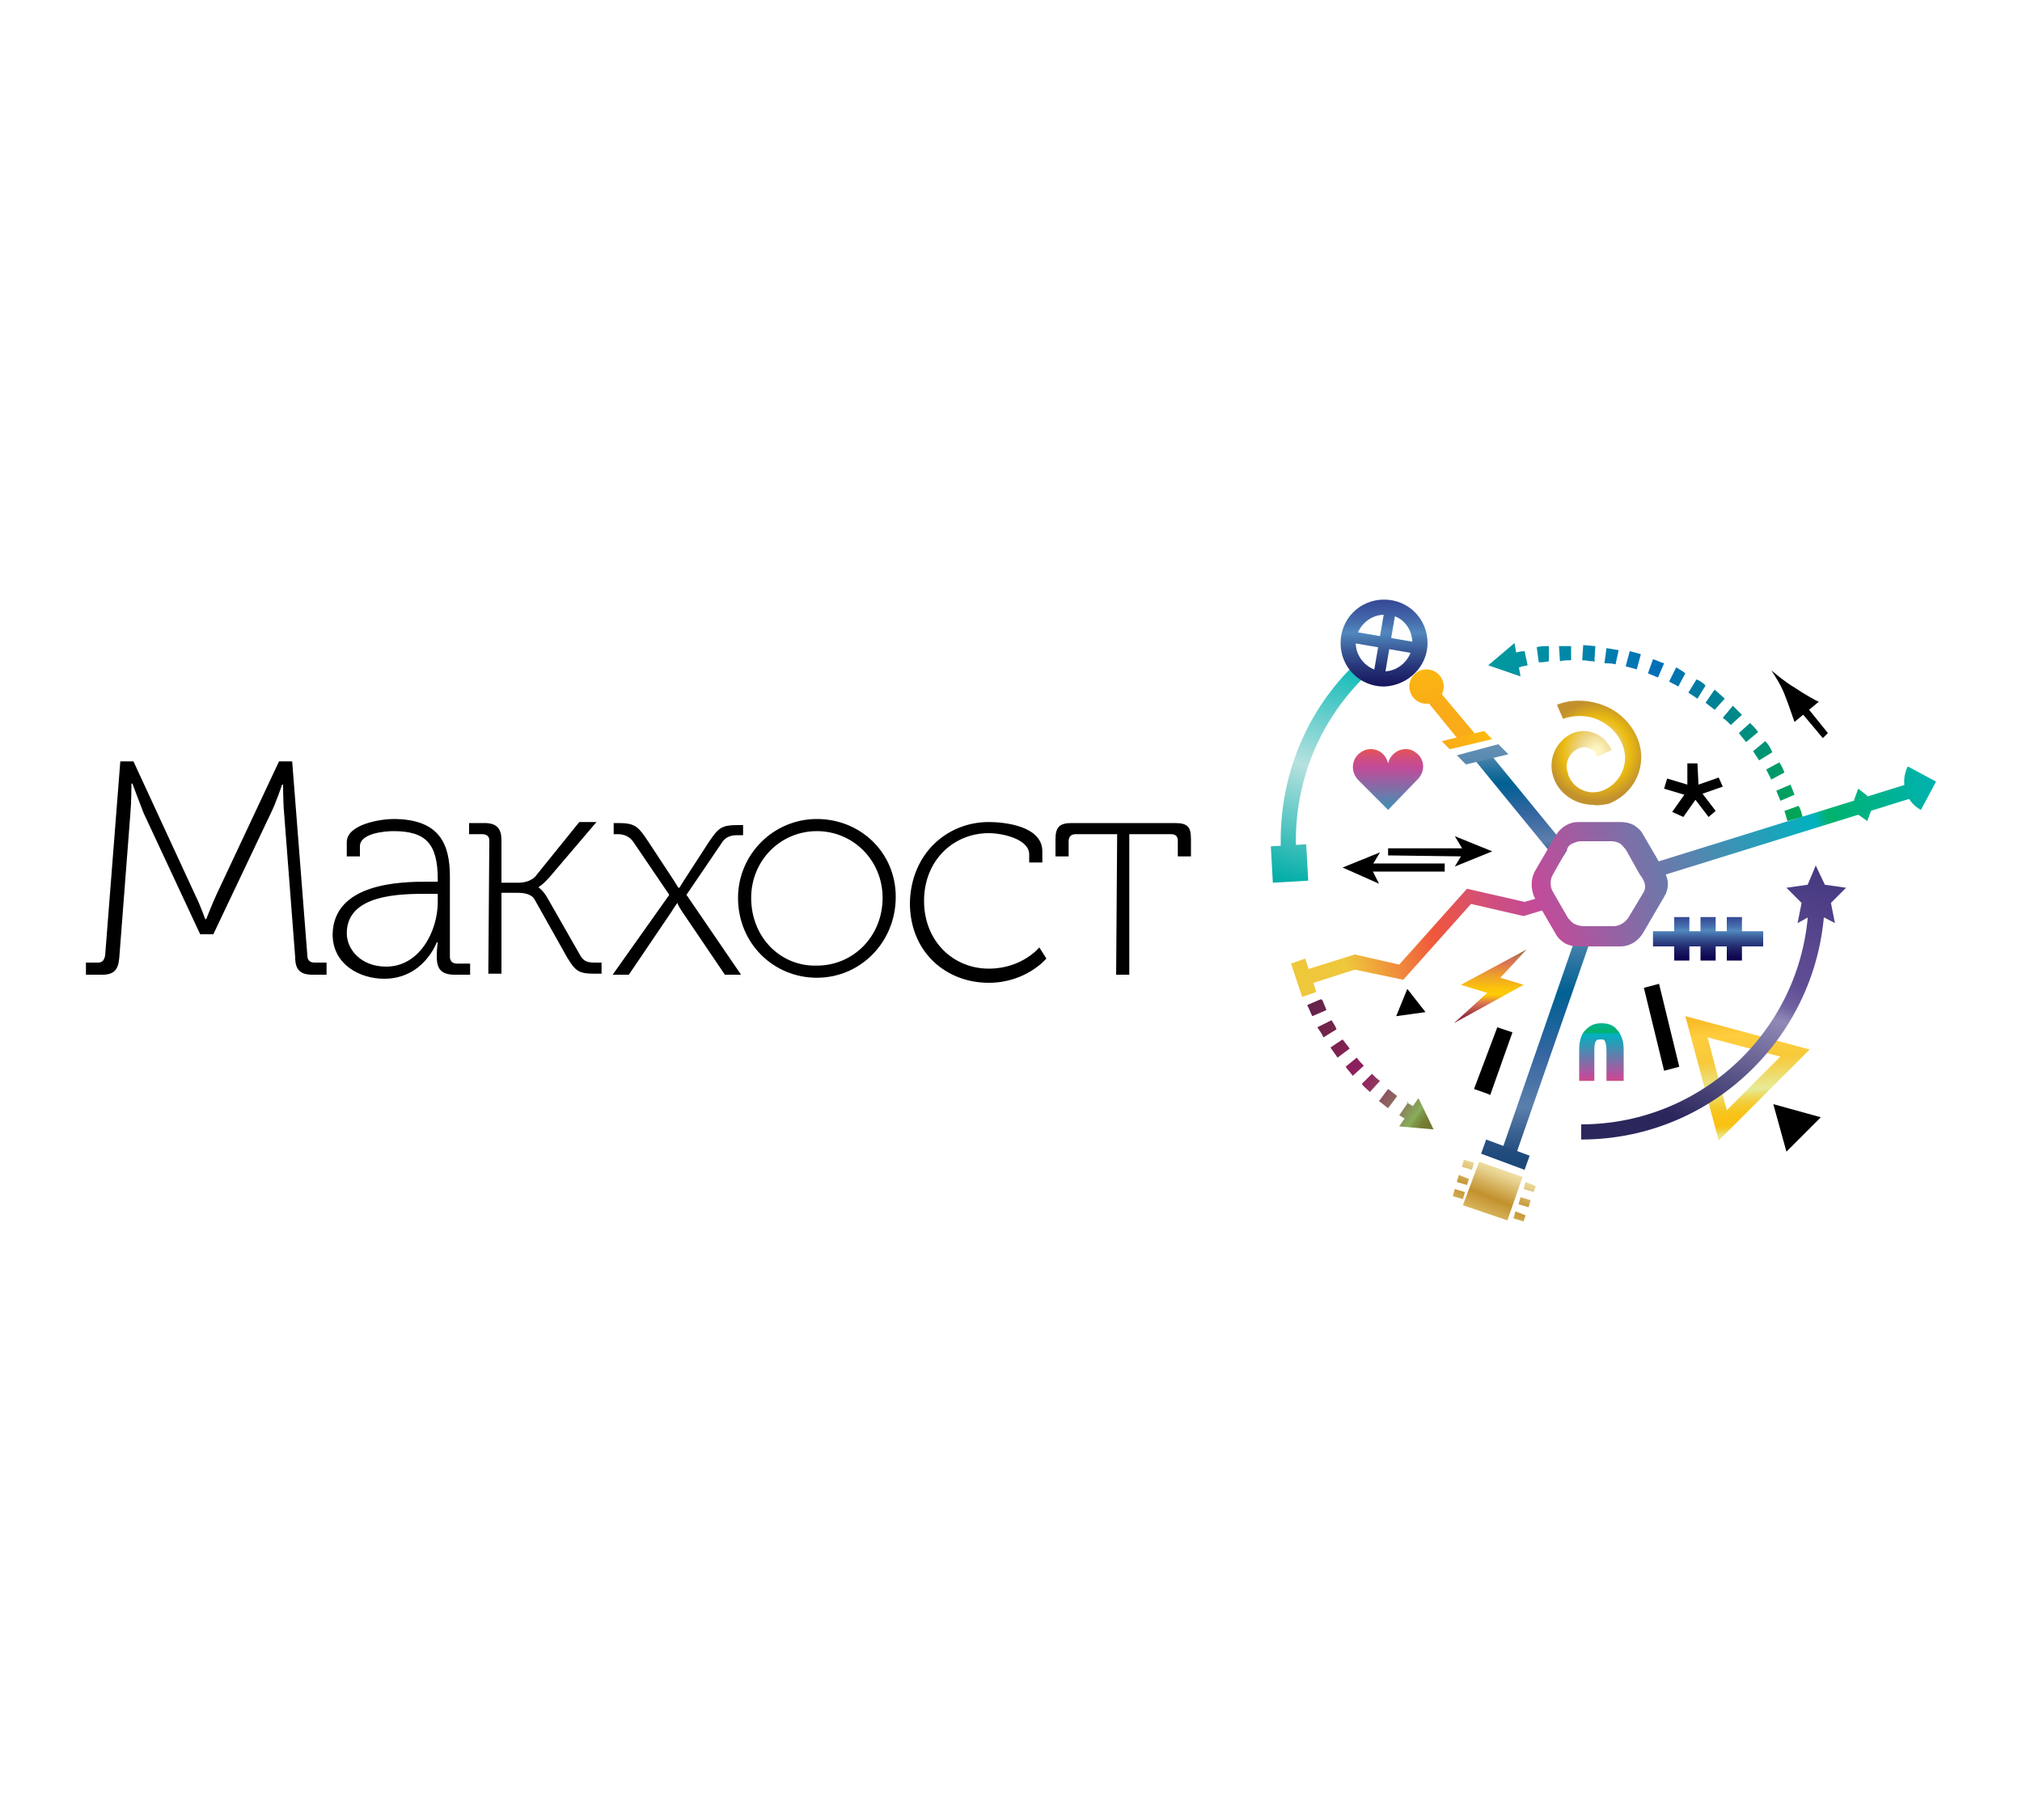 <svg xmlns="http://www.w3.org/2000/svg" id="Layer_1" viewBox="0 0 200 180"><style>.st0{fill:url(#SVGID_1_);} .st1{fill:url(#SVGID_2_);} .st2{fill:url(#SVGID_3_);} .st3{fill:url(#SVGID_4_);} .st4{fill:url(#SVGID_5_);} .st5{fill:url(#SVGID_6_);} .st6{fill:url(#SVGID_7_);} .st7{fill:url(#SVGID_8_);} .st8{fill:url(#SVGID_9_);} .st9{fill:url(#SVGID_10_);} .st10{fill:url(#SVGID_11_);} .st11{fill:url(#SVGID_12_);} .st12{fill:url(#SVGID_13_);} .st13{fill:url(#SVGID_14_);} .st14{fill:url(#SVGID_15_);} .st15{fill:url(#SVGID_16_);} .st16{fill:url(#SVGID_17_);} .st17{fill:url(#SVGID_18_);} .st18{fill:url(#SVGID_19_);} .st19{fill:url(#SVGID_20_);} .st20{fill:url(#SVGID_21_);} .st21{fill:url(#SVGID_22_);} .st22{fill:url(#SVGID_23_);} .st23{fill:url(#SVGID_24_);} .st24{fill:url(#SVGID_25_);} .st25{fill:url(#SVGID_26_);} .st26{fill:url(#SVGID_27_);} .st27{fill:url(#SVGID_28_);} .st28{fill:url(#SVGID_29_);} .st29{fill:url(#SVGID_30_);} .st30{fill:url(#SVGID_31_);} .st31{fill:url(#SVGID_32_);} .st32{fill:url(#SVGID_33_);} .st33{fill:url(#SVGID_34_);} .st34{fill:url(#SVGID_35_);} .st35{fill:url(#SVGID_36_);} .st36{fill:url(#SVGID_37_);} .st37{fill:url(#SVGID_38_);} .st38{fill:url(#SVGID_39_);} .st39{fill:url(#SVGID_40_);}</style><path d="M8.5 95.2h1.2c.4 0 .6-.2.7-.7l1.5-19.2h1.3l6.1 13.2c.5 1 1 2.4 1 2.4h.1s.5-1.3 1-2.4l6.2-13.2h1.3l1.5 19.2c0 .4.2.7.7.7h1.2v1.2h-1.4c-1.2 0-1.7-.5-1.7-1.7l-1.1-14.3c-.1-1-.1-2.8-.1-2.8h-.1s-.6 1.8-1.1 2.8l-5.7 12h-1.3l-5.6-12c-.4-1-1.1-2.9-1.1-2.9H13s0 1.8-.1 2.9l-1.1 14.3c-.1 1.2-.5 1.7-1.7 1.7H8.5v-1.2zm33.8-8h1V87c0-3.6-1.2-4.8-4.4-4.8-.8 0-3.3.2-3.3 1.5v1h-1.3v-1.4c0-1.8 3.4-2.3 4.6-2.3 4.6 0 5.6 2.5 5.6 5.7v7.9c0 .4.2.7.7.7h1.3v1.1H45c-1.3 0-1.8-.5-1.8-1.8 0-.8.1-1.4.1-1.4h-.1s-1.3 3.6-5.2 3.6c-2.4 0-5.1-1.4-5.1-4.4.1-5.1 6.8-5.2 9.4-5.2zm-4.1 8.4c3.3 0 5.1-3.5 5.1-6.4v-.8h-1c-2.6 0-8 0-8 3.9 0 1.6 1.4 3.3 3.9 3.3zm10.2-12.5c0-.4-.3-.6-.7-.6h-1.3v-1.1h1.5c1.2 0 1.7.5 1.7 1.7v4.2h1.7c.6 0 1.4-.2 1.8-.8l4.2-5.2H59l-4.6 5.4c-.8.9-1.1 1-1.1 1v.1s.4.2.9 1.1l3.2 5.6c.3.5.6.7 1.4.7h.7v1.1h-.7c-1.6 0-1.9-.3-2.7-1.6L52.9 89c-.3-.6-1.1-.7-1.7-.7h-1.6v8h-1.3l.1-13.2zm17.8 5.4l-3.6-5.3c-.4-.5-.9-.7-1.5-.7h-.4v-1.1h.4c1.7 0 2 .3 3 1.8l2.5 3.8.5.8h.1l.5-.8 2.4-3.7c1-1.5 1.3-1.7 3-1.7h.4v1H73c-.6 0-1.1.1-1.5.6l-3.6 5.3 5.4 7.9h-1.6l-4.2-6.2c-.2-.3-.4-.6-.5-.9 0 0-.3.4-.6.9l-4.2 6.2h-1.6l5.6-7.9z"/><path d="M80.8 81c4.3 0 7.8 3.3 7.8 7.7 0 4.5-3.5 8-7.8 8S73 93.3 73 88.8c0-4.3 3.5-7.8 7.8-7.8zm0 14.5c3.6 0 6.5-2.9 6.5-6.7 0-3.7-2.9-6.6-6.5-6.6s-6.5 2.9-6.5 6.6c0 3.9 2.9 6.8 6.5 6.7zm17-14.2c1.6 0 5.3.4 5.3 2.9v1.1h-1.3v-.8c0-1.5-2.6-2.1-4-2.1-3.5 0-6.4 2.7-6.4 6.7s2.9 6.7 6.4 6.7c3.3 0 5-2.1 5-2.1l.7 1.1s-2 2.4-5.7 2.4c-4.2 0-7.8-3-7.8-7.9.1-4.9 3.7-8 7.8-8zm12.7 1.2h-4.1c-.4 0-.7.2-.7.7v1.5h-1.3V83c0-1.2.4-1.6 1.6-1.6h10.2c1.3 0 1.6.4 1.6 1.6v1.7h-1.3v-1.5c0-.5-.2-.7-.7-.7h-4.1v13.9h-1.3l.1-13.9z"/><linearGradient id="SVGID_1_" x1="150.45" x2="150.45" y1="109.22" y2="95.9" gradientTransform="matrix(1 0 0 -1 0 182)" gradientUnits="userSpaceOnUse"><stop offset=".04" stop-color="#7C9BBC"/><stop offset=".06" stop-color="#7497B9"/><stop offset=".26" stop-color="#21709E"/><stop offset=".35" stop-color="#006193"/><stop offset=".45" stop-color="#166399"/><stop offset=".58" stop-color="#3666A1"/><stop offset=".7" stop-color="#4C75A7"/><stop offset=".78" stop-color="#5B7FAC"/><stop offset=".86" stop-color="#3F6695"/><stop offset=".97" stop-color="#1E497B"/></linearGradient><path d="M153.9 85.8l1.1-1.7-.2-.5-7.7-9.4-1.2 1 7.6 9.3" class="st0"/><linearGradient id="SVGID_2_" x1="152.99" x2="152.99" y1="93.1" y2="66.66" gradientTransform="matrix(1 0 0 -1 0 182)" gradientUnits="userSpaceOnUse"><stop offset=".04" stop-color="#7C9BBC"/><stop offset=".06" stop-color="#7497B9"/><stop offset=".26" stop-color="#21709E"/><stop offset=".35" stop-color="#006193"/><stop offset=".45" stop-color="#166399"/><stop offset=".58" stop-color="#3666A1"/><stop offset=".7" stop-color="#4C75A7"/><stop offset=".78" stop-color="#5B7FAC"/><stop offset=".86" stop-color="#3F6695"/><stop offset=".97" stop-color="#1E497B"/></linearGradient><path d="M156.2 91.7l-7.8 22.5 1.4.4 7.9-22.7" class="st1"/><linearGradient id="SVGID_3_" x1="133.25" x2="126.71" y1="117.31" y2="94.82" gradientTransform="matrix(1 0 0 -1 0 182)" gradientUnits="userSpaceOnUse"><stop offset="0" stop-color="#00B7B4"/><stop offset=".5" stop-color="#B6E1DF"/><stop offset="1" stop-color="#00ADA7"/></linearGradient><path d="M126.7 84.2c-.3-6.8 2.2-13.4 7-18.2l1.1 1.1c-4.5 4.5-6.9 10.7-6.6 17.1h-1.5z" class="st2"/><linearGradient id="SVGID_4_" x1="133.6" x2="127.06" y1="117.2" y2="94.72" gradientTransform="matrix(1 0 0 -1 0 182)" gradientUnits="userSpaceOnUse"><stop offset="0" stop-color="#00B7B4"/><stop offset=".5" stop-color="#B6E1DF"/><stop offset="1" stop-color="#00ADA7"/></linearGradient><path d="M129.2 83.5l-3.5.2.2 3.6 3.5-.2-.2-3.6z" class="st3"/><linearGradient id="SVGID_5_" x1="144.84" x2="180.27" y1="121.92" y2="103.82" gradientTransform="matrix(1 0 0 -1 0 182)" gradientUnits="userSpaceOnUse"><stop offset="0" stop-color="#00A894"/><stop offset=".5" stop-color="#006EB8"/><stop offset="1" stop-color="#00A94F"/></linearGradient><path d="M178.3 80.8l-1.5.4-.3-1 1.4-.5c.2.3.3.7.4 1.1zm-.8-2.2l-1.4.6c-.1-.3-.3-.7-.4-1l1.4-.6.4 1zm-1-2.2l-1.3.7-.5-1 1.3-.7c.2.3.4.7.5 1zm-1.2-2l-1.3.8-.6-.9 1.2-1c.3.3.5.6.7 1.1zm-1.4-2l-1.2 1c-.2-.3-.5-.6-.7-.9l1.1-1c.3.3.6.6.8.9zm-1.6-1.7l-1.1 1c-.3-.3-.5-.5-.8-.7l1-1.2.9.9zm-1.7-1.6l-1 1.1-.9-.7.9-1.3 1 .9zm-1.9-1.3l-.8 1.3-.9-.6.8-1.3c.3.1.6.3.9.6zm-2-1.2l-.7 1.3c-.3-.2-.6-.3-.9-.5l.7-1.4c.3.2.7.4.9.6h.2-.2zm-2.7.4c-.3-.1-.7-.3-1-.4l.5-1.4c.4.1.7.3 1.1.4L164 67zm-2.1-.8l-1.1-.3.4-1.5c.4.1.8.2 1.1.3l-.4 1.5zm-2.1-.5c-.4-.1-.7-.1-1.1-.1l.2-1.5 1.2.2-.3 1.4zm-2.2-.3c-.4 0-.7-.1-1.1-.1l.1-1.5 1.2.1-.1 1.6-.1-.1zm-2.2-.1c-.4 0-.7 0-1.1.1l-.1-1.5h1.2v1.4zm-2.2.1c-.4.1-.7.1-1 .1L152 64c.4-.1.8-.1 1.2-.1v1.5zm-2.1.4c-.4.1-.7.1-1 .3l-.4-1.5c.4-.1.7-.2 1.1-.2l.3 1.4z" class="st4"/><path d="M176.7 113.9l-1.3-4.7 4.7 1.3m-42-10l1.1-2.7 1.8 2.3"/><linearGradient id="SVGID_6_" x1="143.74" x2="179.17" y1="119.78" y2="101.67" gradientTransform="matrix(1 0 0 -1 0 182)" gradientUnits="userSpaceOnUse"><stop offset="0" stop-color="#00A894"/><stop offset=".5" stop-color="#006EB8"/><stop offset="1" stop-color="#00A94F"/></linearGradient><path d="M150.4 66.9l-3.2-1.1 2.6-2.2" class="st5"/><path d="M164.6 105.9l-2-8.2 1.5-.4 2 8.2-1.5.4m-17.4 2.3l-1.4-.5 2.3-6.1 1.5.5-2.2 6.2"/><linearGradient id="SVGID_7_" x1="168.98" x2="168.98" y1="92.94" y2="86.87" gradientTransform="matrix(1 0 0 -1 0 182)" gradientUnits="userSpaceOnUse"><stop offset="0" stop-color="#282881"/><stop offset=".1" stop-color="#2A2C84"/><stop offset=".2" stop-color="#2F398C"/><stop offset=".3" stop-color="#384E99"/><stop offset=".41" stop-color="#456BAB"/><stop offset=".49" stop-color="#5188BE"/><stop offset=".6" stop-color="#3B5C99"/><stop offset=".72" stop-color="#273478"/><stop offset=".83" stop-color="#191860"/><stop offset=".93" stop-color="#100651"/><stop offset="1" stop-color="#0D004C"/></linearGradient><path d="M174.4 93.6h-10.9v-1.5h10.9v1.5" class="st6"/><linearGradient id="SVGID_8_" x1="166.29" x2="166.29" y1="92.94" y2="86.87" gradientTransform="matrix(1 0 0 -1 0 182)" gradientUnits="userSpaceOnUse"><stop offset="0" stop-color="#282881"/><stop offset=".1" stop-color="#2A2C84"/><stop offset=".2" stop-color="#2F398C"/><stop offset=".3" stop-color="#384E99"/><stop offset=".41" stop-color="#456BAB"/><stop offset=".49" stop-color="#5188BE"/><stop offset=".6" stop-color="#3B5C99"/><stop offset=".72" stop-color="#273478"/><stop offset=".83" stop-color="#191860"/><stop offset=".93" stop-color="#100651"/><stop offset="1" stop-color="#0D004C"/></linearGradient><path d="M167.1 95h-1.5v-4.3h1.5V95" class="st7"/><linearGradient id="SVGID_9_" x1="168.9" x2="168.9" y1="92.94" y2="86.87" gradientTransform="matrix(1 0 0 -1 0 182)" gradientUnits="userSpaceOnUse"><stop offset="0" stop-color="#282881"/><stop offset=".1" stop-color="#2A2C84"/><stop offset=".2" stop-color="#2F398C"/><stop offset=".3" stop-color="#384E99"/><stop offset=".41" stop-color="#456BAB"/><stop offset=".49" stop-color="#5188BE"/><stop offset=".6" stop-color="#3B5C99"/><stop offset=".72" stop-color="#273478"/><stop offset=".83" stop-color="#191860"/><stop offset=".93" stop-color="#100651"/><stop offset="1" stop-color="#0D004C"/></linearGradient><path d="M169.7 95h-1.5v-4.3h1.5V95" class="st8"/><linearGradient id="SVGID_10_" x1="171.5" x2="171.5" y1="92.94" y2="86.87" gradientTransform="matrix(1 0 0 -1 0 182)" gradientUnits="userSpaceOnUse"><stop offset="0" stop-color="#282881"/><stop offset=".1" stop-color="#2A2C84"/><stop offset=".2" stop-color="#2F398C"/><stop offset=".3" stop-color="#384E99"/><stop offset=".41" stop-color="#456BAB"/><stop offset=".49" stop-color="#5188BE"/><stop offset=".6" stop-color="#3B5C99"/><stop offset=".72" stop-color="#273478"/><stop offset=".83" stop-color="#191860"/><stop offset=".93" stop-color="#100651"/><stop offset="1" stop-color="#0D004C"/></linearGradient><path d="M172.3 95h-1.5v-4.3h1.5V95" class="st9"/><linearGradient id="SVGID_11_" x1="142.07" x2="143.52" y1="133.78" y2="111.96" gradientTransform="matrix(1 0 0 -1 0 182)" gradientUnits="userSpaceOnUse"><stop offset="0" stop-color="#FFE6A2"/><stop offset=".5" stop-color="#FFC905"/><stop offset="1" stop-color="#F9AB18"/></linearGradient><path d="M144.7 73.7l-3.5-4.3 1.2-1 3.6 4.3-1.3 1" class="st10"/><linearGradient id="SVGID_12_" x1="148.95" x2="148.95" y1="112.74" y2="66.13" gradientTransform="matrix(1 0 0 -1 0 182)" gradientUnits="userSpaceOnUse"><stop offset=".04" stop-color="#7C9BBC"/><stop offset=".06" stop-color="#7497B9"/><stop offset=".26" stop-color="#21709E"/><stop offset=".35" stop-color="#006193"/><stop offset=".45" stop-color="#166399"/><stop offset=".58" stop-color="#3666A1"/><stop offset=".7" stop-color="#4C75A7"/><stop offset=".78" stop-color="#5B7FAC"/><stop offset=".86" stop-color="#3F6695"/><stop offset=".97" stop-color="#1E497B"/></linearGradient><path d="M150.8 115.7l-4.3-1.6.5-1.4 4.3 1.6-.5 1.4" class="st11"/><linearGradient id="SVGID_13_" x1="150.18" x2="145.67" y1="70.43" y2="58.97" gradientTransform="matrix(1 0 0 -1 0 182)" gradientUnits="userSpaceOnUse"><stop offset=".01" stop-color="#FAC826"/><stop offset=".25" stop-color="#FFFACB"/><stop offset=".3" stop-color="#F8EEBA"/><stop offset=".41" stop-color="#E7D08D"/><stop offset=".55" stop-color="#CBA145"/><stop offset=".6" stop-color="#C2912E"/><stop offset=".87" stop-color="#EDD587"/><stop offset="1" stop-color="#FFFACB"/></linearGradient><path d="M149.1 120.7l-4.4-1.5 1.6-4.3 4.3 1.5" class="st12"/><linearGradient id="SVGID_14_" x1="147.13" x2="142.64" y1="71.62" y2="60.16" gradientTransform="matrix(1 0 0 -1 0 182)" gradientUnits="userSpaceOnUse"><stop offset=".01" stop-color="#FAC826"/><stop offset=".25" stop-color="#FFFACB"/><stop offset=".3" stop-color="#F8EEBA"/><stop offset=".41" stop-color="#E7D08D"/><stop offset=".55" stop-color="#CBA145"/><stop offset=".6" stop-color="#C2912E"/><stop offset=".87" stop-color="#EDD587"/><stop offset="1" stop-color="#FFFACB"/></linearGradient><path d="M145.6 115.7l-1-.3.2-.7 1 .3" class="st13"/><linearGradient id="SVGID_15_" x1="147.2" x2="142.7" y1="71.59" y2="60.14" gradientTransform="matrix(1 0 0 -1 0 182)" gradientUnits="userSpaceOnUse"><stop offset=".01" stop-color="#FAC826"/><stop offset=".25" stop-color="#FFFACB"/><stop offset=".3" stop-color="#F8EEBA"/><stop offset=".41" stop-color="#E7D08D"/><stop offset=".55" stop-color="#CBA145"/><stop offset=".6" stop-color="#C2912E"/><stop offset=".87" stop-color="#EDD587"/><stop offset="1" stop-color="#FFFACB"/></linearGradient><path d="M145.1 117.2l-1-.3.2-.7 1 .4" class="st14"/><linearGradient id="SVGID_16_" x1="147.29" x2="142.79" y1="71.56" y2="60.11" gradientTransform="matrix(1 0 0 -1 0 182)" gradientUnits="userSpaceOnUse"><stop offset=".01" stop-color="#FAC826"/><stop offset=".25" stop-color="#FFFACB"/><stop offset=".3" stop-color="#F8EEBA"/><stop offset=".41" stop-color="#E7D08D"/><stop offset=".55" stop-color="#CBA145"/><stop offset=".6" stop-color="#C2912E"/><stop offset=".87" stop-color="#EDD587"/><stop offset="1" stop-color="#FFFACB"/></linearGradient><path d="M144.7 118.6l-1-.3.2-.7 1 .3" class="st15"/><linearGradient id="SVGID_17_" x1="153.15" x2="148.65" y1="69.26" y2="57.8" gradientTransform="matrix(1 0 0 -1 0 182)" gradientUnits="userSpaceOnUse"><stop offset=".01" stop-color="#FAC826"/><stop offset=".25" stop-color="#FFFACB"/><stop offset=".3" stop-color="#F8EEBA"/><stop offset=".41" stop-color="#E7D08D"/><stop offset=".55" stop-color="#CBA145"/><stop offset=".6" stop-color="#C2912E"/><stop offset=".87" stop-color="#EDD587"/><stop offset="1" stop-color="#FFFACB"/></linearGradient><path d="M151.7 117.9l-1-.3.2-.7 1 .4" class="st16"/><linearGradient id="SVGID_18_" x1="153.21" x2="148.71" y1="69.24" y2="57.78" gradientTransform="matrix(1 0 0 -1 0 182)" gradientUnits="userSpaceOnUse"><stop offset=".01" stop-color="#FAC826"/><stop offset=".25" stop-color="#FFFACB"/><stop offset=".3" stop-color="#F8EEBA"/><stop offset=".41" stop-color="#E7D08D"/><stop offset=".55" stop-color="#CBA145"/><stop offset=".6" stop-color="#C2912E"/><stop offset=".87" stop-color="#EDD587"/><stop offset="1" stop-color="#FFFACB"/></linearGradient><path d="M151.2 119.4l-1-.3.2-.7 1 .3" class="st17"/><linearGradient id="SVGID_19_" x1="153.3" x2="148.79" y1="69.2" y2="57.74" gradientTransform="matrix(1 0 0 -1 0 182)" gradientUnits="userSpaceOnUse"><stop offset=".01" stop-color="#FAC826"/><stop offset=".25" stop-color="#FFFACB"/><stop offset=".3" stop-color="#F8EEBA"/><stop offset=".41" stop-color="#E7D08D"/><stop offset=".55" stop-color="#CBA145"/><stop offset=".6" stop-color="#C2912E"/><stop offset=".87" stop-color="#EDD587"/><stop offset="1" stop-color="#FFFACB"/></linearGradient><path d="M150.7 120.8l-1-.3.2-.7 1 .4" class="st18"/><linearGradient id="SVGID_20_" x1="139.89" x2="141.26" y1="132.37" y2="111.81" gradientTransform="matrix(1 0 0 -1 0 182)" gradientUnits="userSpaceOnUse"><stop offset="0" stop-color="#FFE6A2"/><stop offset=".5" stop-color="#FFC905"/><stop offset="1" stop-color="#F9AB18"/></linearGradient><circle cx="141.1" cy="67.9" r="1.7" class="st19"/><linearGradient id="SVGID_21_" x1="144.5" x2="125.74" y1="68.3" y2="81.91" gradientTransform="matrix(1 0 0 -1 0 182)" gradientUnits="userSpaceOnUse"><stop offset=".01" stop-color="#71A543"/><stop offset=".04" stop-color="#72973D"/><stop offset=".11" stop-color="#73762F"/><stop offset=".17" stop-color="#747830"/><stop offset=".2" stop-color="#767F36"/><stop offset=".21" stop-color="#7A8A3F"/><stop offset=".23" stop-color="#809B4C"/><stop offset=".24" stop-color="#87AE5A"/><stop offset=".3" stop-color="#8A865C"/><stop offset=".41" stop-color="#8E4E5F"/><stop offset=".49" stop-color="#912B60"/><stop offset=".53" stop-color="#921E61"/><stop offset=".74" stop-color="#76244B"/><stop offset=".99" stop-color="#57224D"/></linearGradient><path d="M140.3 108.6l1.5 3.1-3.4-.3" class="st20"/><linearGradient id="SVGID_22_" x1="145.42" x2="126.65" y1="69.55" y2="83.16" gradientTransform="matrix(1 0 0 -1 0 182)" gradientUnits="userSpaceOnUse"><stop offset=".01" stop-color="#71A543"/><stop offset=".04" stop-color="#72973D"/><stop offset=".11" stop-color="#73762F"/><stop offset=".17" stop-color="#747830"/><stop offset=".2" stop-color="#767F36"/><stop offset=".21" stop-color="#7A8A3F"/><stop offset=".23" stop-color="#809B4C"/><stop offset=".24" stop-color="#87AE5A"/><stop offset=".3" stop-color="#8A865C"/><stop offset=".41" stop-color="#8E4E5F"/><stop offset=".49" stop-color="#912B60"/><stop offset=".53" stop-color="#921E61"/><stop offset=".74" stop-color="#76244B"/><stop offset=".99" stop-color="#57224D"/></linearGradient><path d="M130.8 98.9c.1.3.3.7.4 1l-1.4.6c-.2-.4-.3-.7-.5-1.1l1.4-.6v.1zm.9 2c.2.3.4.6.5.9l-1.3.8c-.1-.3-.4-.7-.6-1l1.4-.7zm1.1 1.9l.7.9-1.2.9-.7-1 1.2-.8zm1.4 1.8c.2.3.5.6.7.8l-1.1 1c-.2-.3-.5-.6-.7-.9l1.1-.9zm1.5 1.6c.3.3.5.5.8.7l-1 1.1c-.3-.3-.6-.5-.8-.8l1.1-1.1-.1.1zm1.6 1.5l.9.7-.9 1.2c-.3-.2-.6-.5-.9-.7l.9-1.2zm1.8 1.3c.3.2.7.4 1 .6l-.7 1.3-1-.6.9-1.3h-.2z" class="st21"/><radialGradient id="SVGID_23_" cx="157.9" cy="107.69" r="4.88" gradientTransform="matrix(1 0 0 -1 0 182)" gradientUnits="userSpaceOnUse"><stop offset="0" stop-color="#FFFACB"/><stop offset=".12" stop-color="#FAF1BA"/><stop offset=".34" stop-color="#EFD88D"/><stop offset=".37" stop-color="#EDD587"/><stop offset=".69" stop-color="#EABA10"/><stop offset="1" stop-color="#C2912E"/></radialGradient><path d="M157.6 79.6c-1.7 0-3.3-1-3.9-2.6-.7-1.8.2-3.8 1.9-4.5 1.5-.6 3.2.2 3.8 1.7l-1.4.6c-.3-.7-1.1-1.1-1.8-.8-1 .4-1.5 1.5-1.1 2.5v.1c.5 1.4 2 2.1 3.4 1.6 1.8-.7 2.7-2.7 2-4.5-.4-1.1-1.3-2-2.4-2.5-1.1-.5-2.4-.5-3.5-.1l-.6-1.4c1.5-.6 3.2-.5 4.7.1s2.7 1.8 3.3 3.3c1 2.6-.3 5.4-2.9 6.4-.6.1-1.1.2-1.5.1z" class="st22"/><linearGradient id="SVGID_24_" x1="172.57" x2="173.62" y1="83.84" y2="69.25" gradientTransform="matrix(1 0 0 -1 0 182)" gradientUnits="userSpaceOnUse"><stop offset=".02" stop-color="#C79319"/><stop offset=".07" stop-color="#DFA31A"/><stop offset=".1" stop-color="#F3B11B"/><stop offset=".23" stop-color="#FBC533"/><stop offset=".28" stop-color="#FFCD3D"/><stop offset=".45" stop-color="#F7CA3A"/><stop offset=".51" stop-color="#F3D252"/><stop offset=".64" stop-color="#E8E890"/><stop offset=".66" stop-color="#E6EB99"/><stop offset=".67" stop-color="#E9E484"/><stop offset=".7" stop-color="#EEDA61"/><stop offset=".73" stop-color="#F2D144"/><stop offset=".76" stop-color="#F5CA2E"/><stop offset=".8" stop-color="#F7C51E"/><stop offset=".83" stop-color="#F9C215"/><stop offset=".89" stop-color="#F9C112"/><stop offset=".91" stop-color="#F6C92A"/><stop offset=".94" stop-color="#EDDC68"/><stop offset=".97" stop-color="#E6EB99"/></linearGradient><path d="M170 112.8l-3.3-12.3 12.3 3.3-9 9zm-1.1-10.2l1.9 7.2 5.3-5.3-7.2-1.9z" class="st23"/><linearGradient id="SVGID_25_" x1="177.55" x2="165.5" y1="106.94" y2="71.61" gradientTransform="matrix(1 0 0 -1 0 182)" gradientUnits="userSpaceOnUse"><stop offset=".01" stop-color="#2B275C"/><stop offset=".06" stop-color="#312B63"/><stop offset=".3" stop-color="#4A3C84"/><stop offset=".5" stop-color="#5D4A92"/><stop offset=".56" stop-color="#5F4D94"/><stop offset=".59" stop-color="#659"/><stop offset=".63" stop-color="#7164A1"/><stop offset=".65" stop-color="#8278AD"/><stop offset=".67" stop-color="#8F89B7"/><stop offset="1" stop-color="#2B275C"/></linearGradient><path d="M156.4 112.7v-1.5c12.4 0 22.5-10.1 22.5-22.5h1.6c-.1 13.2-10.8 24-24.1 24z" class="st24"/><linearGradient id="SVGID_26_" x1="183.32" x2="171.28" y1="104.96" y2="69.64" gradientTransform="matrix(1 0 0 -1 0 182)" gradientUnits="userSpaceOnUse"><stop offset=".01" stop-color="#2B275C"/><stop offset=".06" stop-color="#312B63"/><stop offset=".3" stop-color="#4A3C84"/><stop offset=".5" stop-color="#5D4A92"/><stop offset=".56" stop-color="#5F4D94"/><stop offset=".59" stop-color="#659"/><stop offset=".63" stop-color="#7164A1"/><stop offset=".65" stop-color="#8278AD"/><stop offset=".67" stop-color="#8F89B7"/><stop offset="1" stop-color="#2B275C"/></linearGradient><path d="M179.6 85.6l.9 1.9 2.1.3-1.5 1.5.4 2-1.9-1-1.8 1 .4-2-1.5-1.5 2.1-.3" class="st25"/><path d="M135.4 86.2v-.8h7.5v.8h-7.5"/><path d="M132.8 85.8l3.7-1.5-.9 1.5.8 1.6m.9-2.8v-.7h7.5v.8l-7.5-.1"/><path d="M147.6 84.2l-3.7 1.5.9-1.5-.9-1.5m36.4-9.7l-2.6-3.1.6-.5 2.5 3.1-.5.5"/><path d="M176.6 68.9c.4 1 .6 1.7.9 2.5l2.4-2c-.3-.1-1.5-.8-2.4-1.4-1-.6-1.8-1.3-2.3-1.7.4.6 1 1.5 1.4 2.6z"/><linearGradient id="SVGID_27_" x1="147.5" x2="147.37" y1="88.5" y2="81.41" gradientTransform="matrix(1 0 0 -1 0 182)" gradientUnits="userSpaceOnUse"><stop offset="0" stop-color="#76723E"/><stop offset=".02" stop-color="#827241"/><stop offset=".12" stop-color="#B2734B"/><stop offset=".2" stop-color="#D07352"/><stop offset=".24" stop-color="#DB7354"/><stop offset=".3" stop-color="#E28345"/><stop offset=".47" stop-color="#F2AB21"/><stop offset=".6" stop-color="#FBC30B"/><stop offset=".69" stop-color="#FFCC03"/><stop offset=".81" stop-color="#DB7354"/><stop offset="1" stop-color="#932E40"/></linearGradient><path d="M151 93.9l-6.5 3.5 2.6.8-3.3 3 6.9-3.8-2.3-.7" class="st26"/><linearGradient id="SVGID_28_" x1="125.72" x2="194.5" y1="84.41" y2="102.36" gradientTransform="matrix(1 0 0 -1 0 182)" gradientUnits="userSpaceOnUse"><stop offset=".11" stop-color="#EFC73B"/><stop offset=".24" stop-color="#F0563C"/><stop offset=".27" stop-color="#E65451"/><stop offset=".32" stop-color="#D24F79"/><stop offset=".37" stop-color="#C64C91"/><stop offset=".39" stop-color="#C24B9A"/><stop offset=".79" stop-color="#00B2C0"/><stop offset=".81" stop-color="#00B26C"/><stop offset="1" stop-color="#00B2C0"/></linearGradient><path d="M128.8 98.6l-1.1-3.3 1.4-.5 1.1 3.3-1.4.5" class="st27"/><linearGradient id="SVGID_29_" x1="125.06" x2="193.81" y1="87.01" y2="104.95" gradientTransform="matrix(1 0 0 -1 0 182)" gradientUnits="userSpaceOnUse"><stop offset=".11" stop-color="#EFC73B"/><stop offset=".24" stop-color="#F0563C"/><stop offset=".27" stop-color="#E65451"/><stop offset=".32" stop-color="#D24F79"/><stop offset=".37" stop-color="#C64C91"/><stop offset=".39" stop-color="#C24B9A"/><stop offset=".79" stop-color="#00B2C0"/><stop offset=".81" stop-color="#00B26C"/><stop offset="1" stop-color="#00B2C0"/></linearGradient><path d="M183.7 80.5l1 .7.4-1.1-.4-1.4-.9-.7-.4 1.1" class="st28"/><linearGradient id="SVGID_30_" x1="125.29" x2="194.05" y1="86.08" y2="104.03" gradientTransform="matrix(1 0 0 -1 0 182)" gradientUnits="userSpaceOnUse"><stop offset=".11" stop-color="#EFC73B"/><stop offset=".24" stop-color="#F0563C"/><stop offset=".27" stop-color="#E65451"/><stop offset=".32" stop-color="#D24F79"/><stop offset=".37" stop-color="#C64C91"/><stop offset=".39" stop-color="#C24B9A"/><stop offset=".79" stop-color="#00B2C0"/><stop offset=".81" stop-color="#00B26C"/><stop offset="1" stop-color="#00B2C0"/></linearGradient><path d="M164.6 86.1l-2.1-3.6c-.2-.4-.6-.7-.9-.9-.4-.2-.8-.3-1.3-.3h-4.2c-.9 0-1.7.5-2.2 1.3l-2.1 3.6c-.2.4-.3.8-.3 1.3 0 .4.1.9.3 1.3l2.1 3.6c.2.4.6.7.9.9.4.2.8.3 1.3.3h4.2c.9 0 1.7-.5 2.2-1.3l2.1-3.6c.5-.8.5-1.7 0-2.5v-.1zm-2 2.1l-1.5 2.5c-.3.5-.9.9-1.5.9h-2.9c-.4 0-.7-.1-.9-.2-.3-.1-.5-.4-.7-.6l-1.5-2.6c-.3-.5-.3-1.2 0-1.7L155 84c.1-.3.3-.5.6-.6.2-.1.5-.2.8-.2h3c.3 0 .6.1.8.2.2.1.4.4.6.6l1.4 2.5c.4.5.7 1.1.4 1.7z" class="st29"/><linearGradient id="SVGID_31_" x1="124.98" x2="193.74" y1="87.27" y2="105.22" gradientTransform="matrix(1 0 0 -1 0 182)" gradientUnits="userSpaceOnUse"><stop offset=".11" stop-color="#EFC73B"/><stop offset=".24" stop-color="#F0563C"/><stop offset=".27" stop-color="#E65451"/><stop offset=".32" stop-color="#D24F79"/><stop offset=".37" stop-color="#C64C91"/><stop offset=".39" stop-color="#C24B9A"/><stop offset=".79" stop-color="#00B2C0"/><stop offset=".81" stop-color="#00B26C"/><stop offset="1" stop-color="#00B2C0"/></linearGradient><path d="M188.7 75.8c-.8 1.6-.2 3.5 1.3 4.3l1.5-2.8-2.8-1.5z" class="st30"/><linearGradient id="SVGID_32_" x1="137.35" x2="137.35" y1="112.05" y2="96.78" gradientTransform="matrix(1 0 0 -1 0 182)" gradientUnits="userSpaceOnUse"><stop offset=".11" stop-color="#EFC73B"/><stop offset=".24" stop-color="#F0563C"/><stop offset=".27" stop-color="#E65451"/><stop offset=".32" stop-color="#D24F79"/><stop offset=".37" stop-color="#C64C91"/><stop offset=".39" stop-color="#C24B9A"/><stop offset=".79" stop-color="#00B2C0"/><stop offset=".81" stop-color="#00B26C"/><stop offset="1" stop-color="#00B2C0"/></linearGradient><path d="M137.3 80.1l-2.9-2.9c-.9-.9-.7-2.2.2-2.8 1-.7 2.4-.2 2.7 1.1.3-1.3 1.8-1.8 2.7-1.1.9.6 1.1 1.9.1 2.8l-2.8 2.9z" class="st31"/><path d="M165.4 80.3l1.2-1.7-2-.6.3-1 2 .6v-2.1h1l.1 2.1 2-.7.4.9-2 .7 1.3 1.7-.7.6-1.3-1.7-1.2 1.7"/><linearGradient id="SVGID_33_" x1="158.26" x2="158.26" y1="71.44" y2="81.91" gradientTransform="matrix(1 0 0 -1 0 182)" gradientUnits="userSpaceOnUse"><stop offset=".11" stop-color="#EFC73B"/><stop offset=".24" stop-color="#F0563C"/><stop offset=".27" stop-color="#E65451"/><stop offset=".32" stop-color="#D24F79"/><stop offset=".37" stop-color="#C64C91"/><stop offset=".39" stop-color="#C24B9A"/><stop offset=".79" stop-color="#00B2C0"/><stop offset=".81" stop-color="#00B26C"/><stop offset="1" stop-color="#00B2C0"/></linearGradient><path d="M160.4 106.9h-1.5v-3c0-.5-.1-.9-.2-1-.1-.1-.2-.1-.4-.1-.3 0-.4.1-.4.1-.2.2-.2.8-.2 1v3h-1.5v-3c0-.4 0-1.5.7-2.1.3-.3.7-.6 1.5-.6s1.3.3 1.5.6c.7.7.7 1.7.7 2.1v3h-.2z" class="st32"/><linearGradient id="SVGID_34_" x1="136.91" x2="136.91" y1="126.7" y2="111.84" gradientTransform="matrix(1 0 0 -1 0 182)" gradientUnits="userSpaceOnUse"><stop offset="0" stop-color="#282881"/><stop offset=".1" stop-color="#2A2C84"/><stop offset=".2" stop-color="#2F398C"/><stop offset=".3" stop-color="#384E99"/><stop offset=".41" stop-color="#456BAB"/><stop offset=".49" stop-color="#5188BE"/><stop offset=".6" stop-color="#3B5C99"/><stop offset=".72" stop-color="#273478"/><stop offset=".83" stop-color="#191860"/><stop offset=".93" stop-color="#100651"/><stop offset="1" stop-color="#0D004C"/></linearGradient><path d="M136.9 67.9c-2.4 0-4.3-1.9-4.3-4.3s1.9-4.3 4.3-4.3 4.3 1.9 4.3 4.3c0 2.3-1.9 4.2-4.3 4.3zm0-7.1c-1.5 0-2.8 1.3-2.8 2.8 0 1.5 1.3 2.8 2.8 2.8 1.5 0 2.8-1.3 2.8-2.8 0-1.6-1.2-2.9-2.8-2.8 0-.1 0-.1 0 0z" class="st33"/><linearGradient id="SVGID_35_" x1="136.9" x2="136.9" y1="126.7" y2="111.84" gradientTransform="matrix(1 0 0 -1 0 182)" gradientUnits="userSpaceOnUse"><stop offset="0" stop-color="#282881"/><stop offset=".1" stop-color="#2A2C84"/><stop offset=".2" stop-color="#2F398C"/><stop offset=".3" stop-color="#384E99"/><stop offset=".41" stop-color="#456BAB"/><stop offset=".49" stop-color="#5188BE"/><stop offset=".6" stop-color="#3B5C99"/><stop offset=".72" stop-color="#273478"/><stop offset=".83" stop-color="#191860"/><stop offset=".93" stop-color="#100651"/><stop offset="1" stop-color="#0D004C"/></linearGradient><path d="M136.9 67.2l-1.1-.2 1.2-7 1.1.2-1.2 7" class="st34"/><linearGradient id="SVGID_36_" x1="136.91" x2="136.91" y1="126.7" y2="111.84" gradientTransform="matrix(1 0 0 -1 0 182)" gradientUnits="userSpaceOnUse"><stop offset="0" stop-color="#282881"/><stop offset=".1" stop-color="#2A2C84"/><stop offset=".2" stop-color="#2F398C"/><stop offset=".3" stop-color="#384E99"/><stop offset=".41" stop-color="#456BAB"/><stop offset=".49" stop-color="#5188BE"/><stop offset=".6" stop-color="#3B5C99"/><stop offset=".72" stop-color="#273478"/><stop offset=".83" stop-color="#191860"/><stop offset=".93" stop-color="#100651"/><stop offset="1" stop-color="#0D004C"/></linearGradient><path d="M140.3 64.7l-7-1.2.2-1.1 7 1.2-.2 1.1" class="st35"/><linearGradient id="SVGID_37_" x1="159.75" x2="142.88" y1="111.46" y2="108.38" gradientTransform="matrix(1 0 0 -1 0 182)" gradientUnits="userSpaceOnUse"><stop offset="0" stop-color="#FFE6A2"/><stop offset=".5" stop-color="#FFC905"/><stop offset="1" stop-color="#F9AB18"/></linearGradient><path d="M147.6 73.1l-.8-.8-4.2 1 .8.8" class="st36"/><linearGradient id="SVGID_38_" x1="146.68" x2="146.68" y1="112.74" y2="66.13" gradientTransform="matrix(1 0 0 -1 0 182)" gradientUnits="userSpaceOnUse"><stop offset=".04" stop-color="#7C9BBC"/><stop offset=".06" stop-color="#7497B9"/><stop offset=".26" stop-color="#21709E"/><stop offset=".35" stop-color="#006193"/><stop offset=".45" stop-color="#166399"/><stop offset=".58" stop-color="#3666A1"/><stop offset=".7" stop-color="#4C75A7"/><stop offset=".78" stop-color="#5B7FAC"/><stop offset=".86" stop-color="#3F6695"/><stop offset=".97" stop-color="#1E497B"/></linearGradient><path d="M144.1 74.7l.9.9 4.2-1-1-1" class="st37"/><linearGradient id="SVGID_39_" x1="125.17" x2="193.93" y1="86.54" y2="104.49" gradientTransform="matrix(1 0 0 -1 0 182)" gradientUnits="userSpaceOnUse"><stop offset=".11" stop-color="#EFC73B"/><stop offset=".24" stop-color="#F0563C"/><stop offset=".27" stop-color="#E65451"/><stop offset=".32" stop-color="#D24F79"/><stop offset=".37" stop-color="#C64C91"/><stop offset=".39" stop-color="#C24B9A"/><stop offset=".79" stop-color="#00B2C0"/><stop offset=".81" stop-color="#00B26C"/><stop offset="1" stop-color="#00B2C0"/></linearGradient><path d="M162.6 86.5c.1.2.1.4.2.6l26.4-8.2-.4-1.4-26.7 8.3.5.7z" class="st38"/><linearGradient id="SVGID_40_" x1="125.53" x2="193.72" y1="85.27" y2="103.07" gradientTransform="matrix(1 0 0 -1 0 182)" gradientUnits="userSpaceOnUse"><stop offset=".11" stop-color="#EFC73B"/><stop offset=".24" stop-color="#F0563C"/><stop offset=".27" stop-color="#E65451"/><stop offset=".32" stop-color="#D24F79"/><stop offset=".37" stop-color="#C64C91"/><stop offset=".39" stop-color="#C24B9A"/><stop offset=".79" stop-color="#00B2C0"/><stop offset=".81" stop-color="#00B26C"/><stop offset="1" stop-color="#00B2C0"/></linearGradient><path d="M153.5 88.4l-2.7.8-5.7-1.3-6.7 7.5-4.4-1-5.1 1.6.4 1.4 4.7-1.5 4.8 1 6.7-7.5 5.2 1.2 3.6-1.1" class="st39"/></svg>